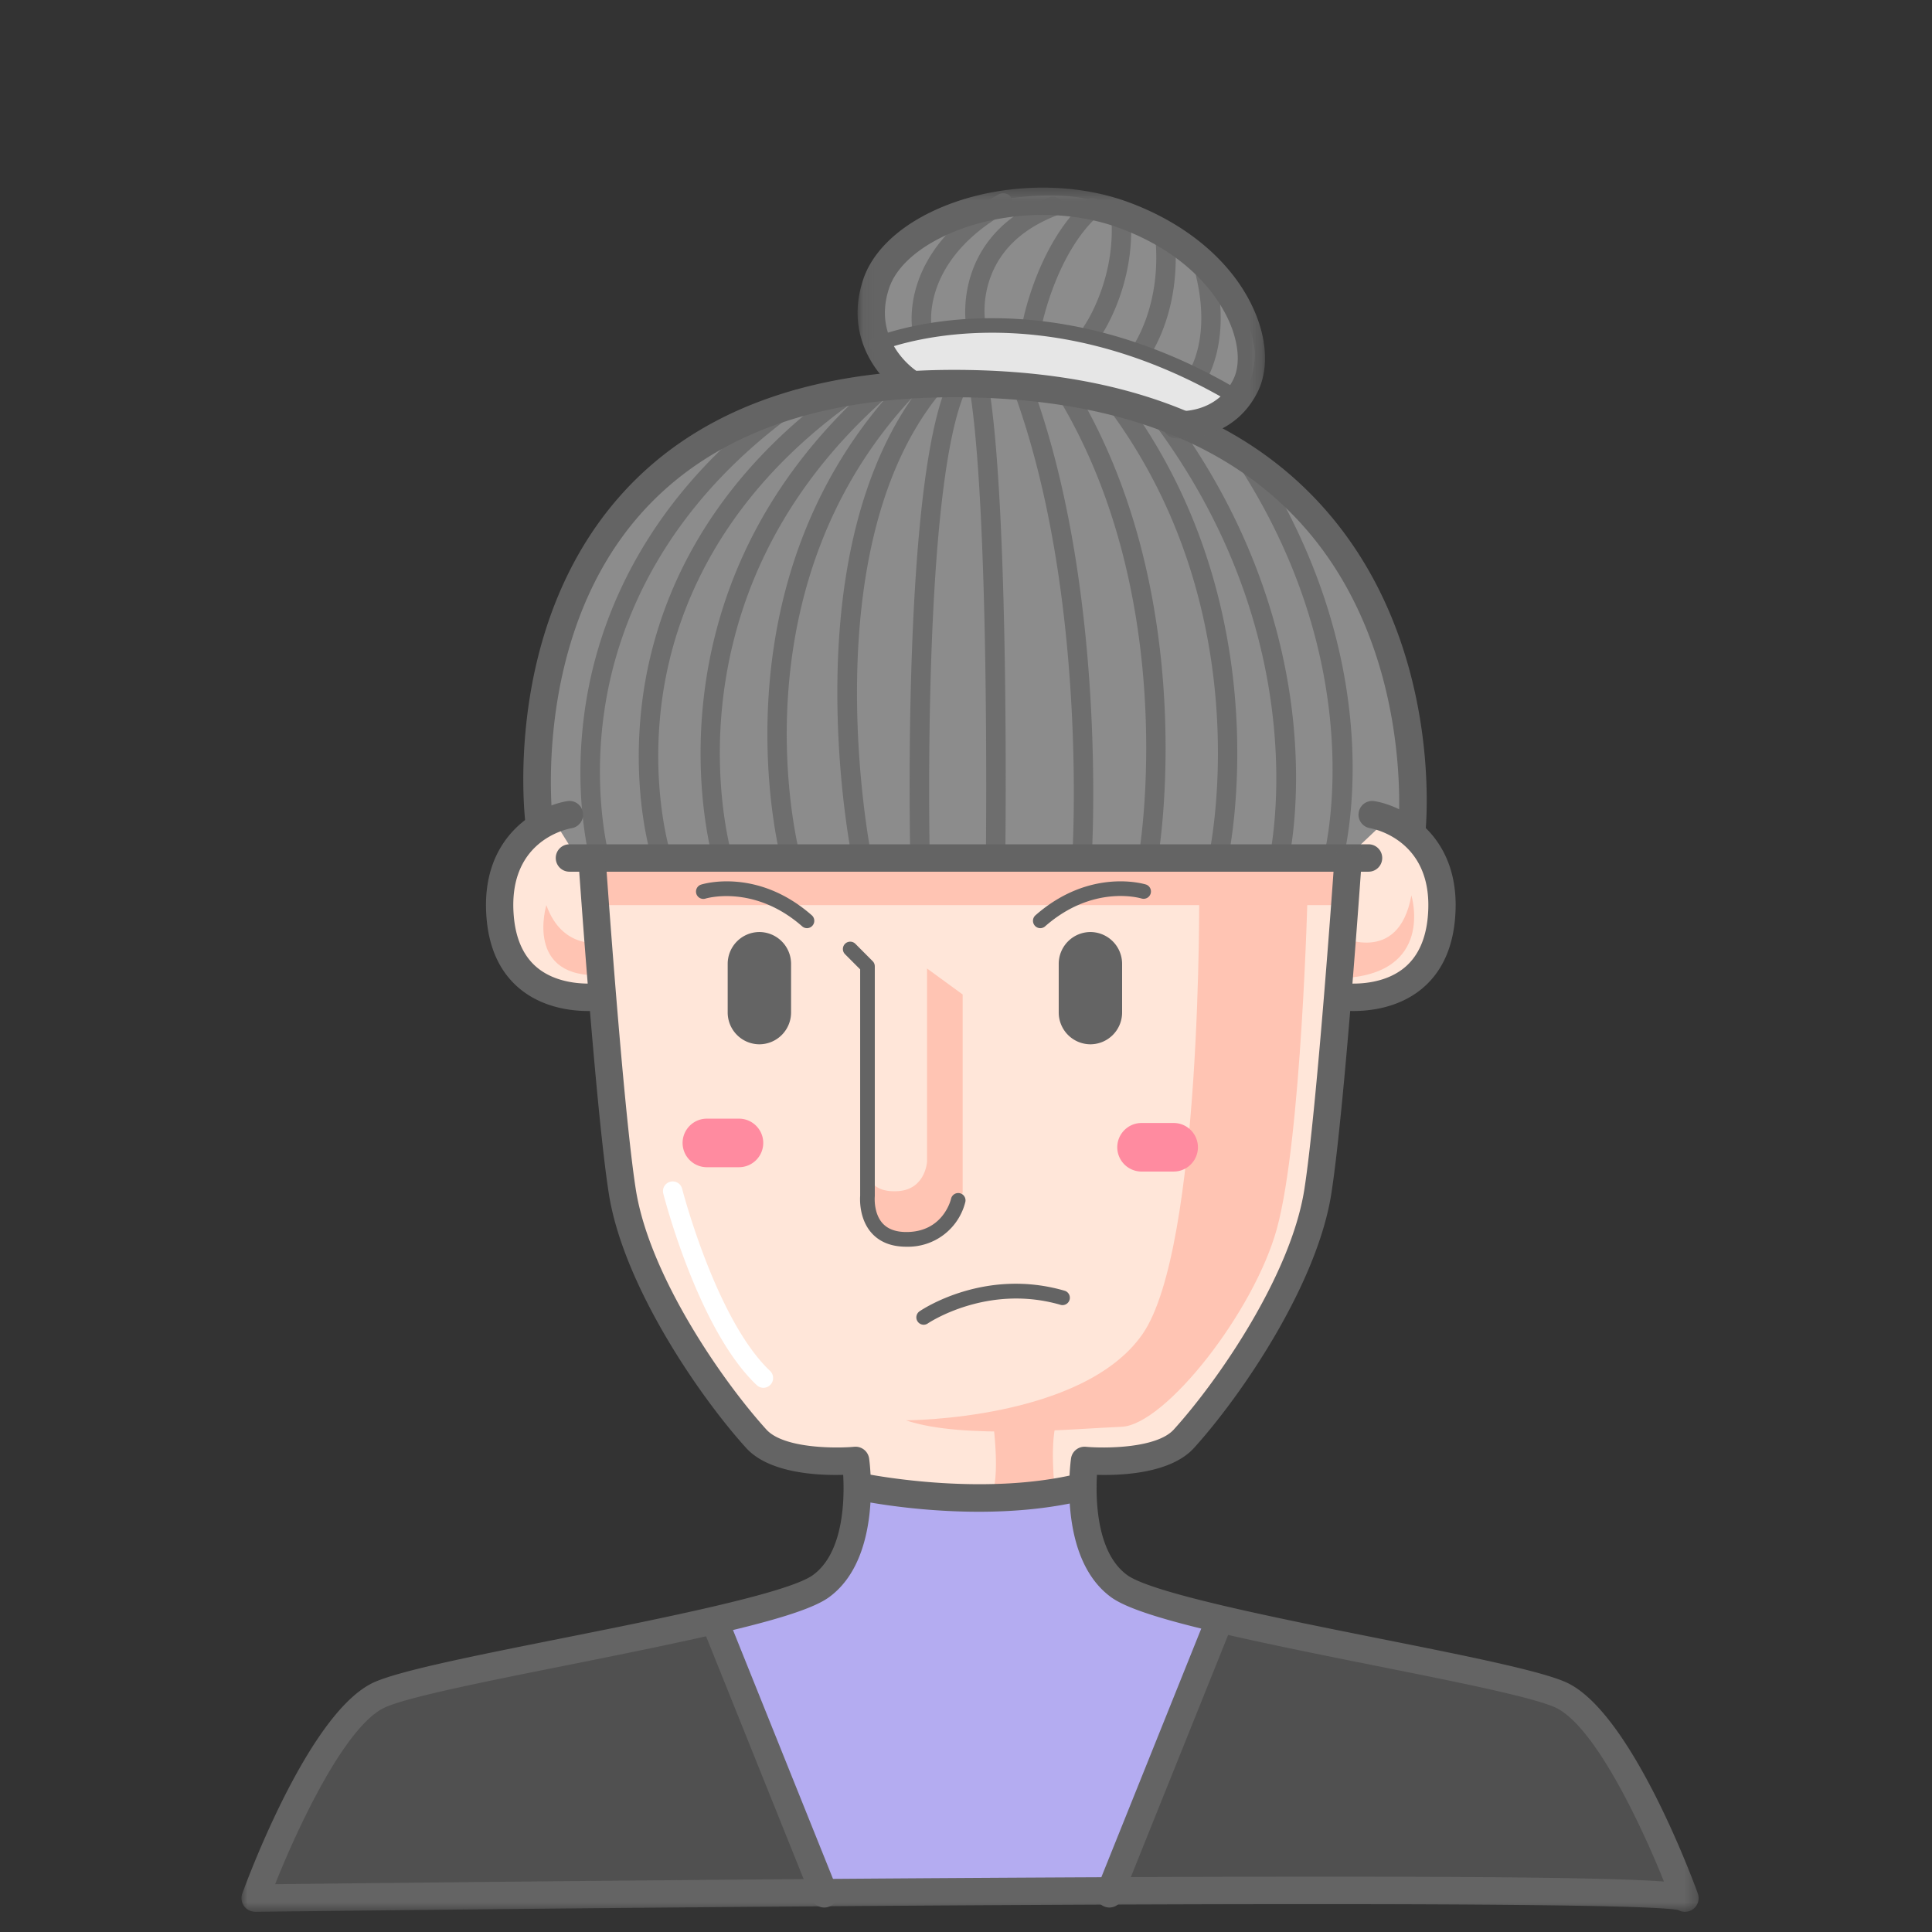 <svg xmlns="http://www.w3.org/2000/svg" xmlns:xlink="http://www.w3.org/1999/xlink" width="160" height="160" viewBox="0 0 160 160">
    <rect x="0" y="0" width="160" height="160" fill="#333333" stroke="none"/>
    <defs>
        <path id="a" d="M.044.417h33.74V21.2H.043V.417z"/>
        <path id="c" d="M0 88.295V.062h120.674v88.233H0z"/>
    </defs>
    <g fill="none" fill-rule="evenodd">
        <path d="M0 0h160v160H0z"/>
        <path fill="#FFE6D9" d="M49.003 70.964s1.431 27.099 2.325 29.612c.895 2.512 9.66 16.69 9.66 16.69l4.114 3.23 5.902.358-.178 2.692s14.309.898 18.244-.717l.716.179-.18-2.333s5.724.18 6.976-.538c1.253-.718 8.765-11.486 8.765-11.486l3.577-8.614 2.684-28.893-62.605-.18z"/>
        <path fill="#FFE6D9" d="M109.461 82.629s4.115 1.077 6.976-1.256c2.862-2.333 3.578-8.255 2.147-11.306-1.431-3.051-5.188-3.41-5.188-3.41l-1.967 5.563-1.968 10.409zM50.255 82.45s-6.44.717-7.87-3.41c-1.43-4.128-.358-8.076.536-9.332.895-1.256 3.757-3.05 3.757-3.05l2.325 4.306 1.252 11.486z"/>
        <path fill="#FFC4B3" d="M71.899 96.627s-.354 2.185 2.459 2.019c2.28-.135 2.415-2.423 2.415-2.423V80.206l2.951 2.154v16.42s-1.61 4.577-5.5 3.77c-3.89-.808-2.55-3.231-2.55-3.231l.225-2.692zM49.272 74.957h61.844l.67-4.442H49.004zM110.848 77.514s4.963 2.558 6.037-3.365c0 0 2.012 6.596-5.903 6.865l-.134-3.5zM49.808 78.053s-3.22.673-4.561-3.096c0 0-1.878 6.191 4.695 5.788l-.134-2.692z"/>
        <path fill="#FFC4B3" d="M75.029 117.624s14.623 0 19.586-7.134c4.964-7.133 4.696-36.879 4.696-36.879l8.988.135s-.5 20.503-2.55 27.996c-1.877 6.864-9.256 16.286-12.878 16.42-3.622.135-13.147 1.077-17.842-.538"/>
        <path fill="#FFC4B3" d="M82.273 118.028s.67 5.25-.402 6.057l5.5-.539s-.537-4.441.268-6.191l-5.366.673z"/>
        <path fill="#FF8BA0" d="M61.205 96.664h-2.672a2.013 2.013 0 0 1-2.004-2.01c0-1.107.902-2.011 2.004-2.011h2.672c1.102 0 2.004.904 2.004 2.01 0 1.106-.902 2.01-2.004 2.01M97.203 97.023h-2.672a2.014 2.014 0 0 1-2.004-2.011c0-1.106.902-2.01 2.004-2.01h2.672c1.102 0 2.004.904 2.004 2.01 0 1.106-.902 2.01-2.004 2.01"/>
        <path fill="#FFF" d="M63.223 114.932a.802.802 0 0 1-.552-.22c-4.81-4.55-7.623-15.405-7.74-15.866a.805.805 0 0 1 1.56-.4c.027.107 2.815 10.863 7.284 15.09a.81.81 0 0 1-.552 1.396"/>
        <path fill="#8C8C8C" d="M78.696 31.841s-14.668 0-23.075 6.461c-8.407 6.46-11.984 19.561-11.09 29.252l1.431.539 1.789 2.871h63.857l3.22-3.05 1.967.538s5.366-20.997-17.887-33.201c0 0 5.008-.897 5.008-5.922 0-5.025-8.586-12.742-15.74-13.1-7.155-.36-13.237 2.332-14.847 6.819-1.61 4.486.358 7.178.358 7.178l1.074.898 3.935.717z"/>
        <path fill="#6E6E6E" d="M49.718 72.13a.805.805 0 0 1-.772-.582c-.068-.234-1.647-5.827-.402-13.478 1.147-7.051 5.026-17.222 16.99-25.634a.804.804 0 0 1 1.12.198.81.81 0 0 1-.196 1.125c-11.474 8.068-15.204 17.774-16.313 24.497-1.205 7.308.331 12.787.347 12.842a.808.808 0 0 1-.774 1.032"/>
        <path fill="#6E6E6E" d="M54.727 71.592a.804.804 0 0 1-.768-.565c-.073-.234-1.786-5.826-.7-13.48 1.002-7.054 4.688-17.23 16.565-25.648a.804.804 0 0 1 1.122.194.81.81 0 0 1-.193 1.126c-11.408 8.085-14.943 17.816-15.9 24.556-1.035 7.295.625 12.713.642 12.767a.808.808 0 0 1-.768 1.05"/>
        <path fill="#6E6E6E" d="M59.914 72.13a.806.806 0 0 1-.767-.563c-.07-.22-6.726-22.24 13.113-39.793a.802.802 0 0 1 1.136.072.81.81 0 0 1-.07 1.14C54.262 49.85 60.615 70.867 60.681 71.078a.808.808 0 0 1-.768 1.051"/>
        <path fill="#6E6E6E" d="M65.459 71.771a.806.806 0 0 1-.776-.594c-.062-.226-6.017-22.888 10.032-39.715a.802.802 0 0 1 1.138-.025.81.81 0 0 1 .025 1.142c-15.405 16.152-9.702 37.953-9.642 38.172a.808.808 0 0 1-.777 1.02"/>
        <path fill="#6E6E6E" d="M71.361 71.771a.805.805 0 0 1-.788-.646c-.053-.263-1.313-6.547-1.224-14.595.151-13.548 4.05-21.086 7.295-25.024a.802.802 0 0 1 1.133-.108.81.81 0 0 1 .108 1.137c-10.72 13.012-5.785 38.016-5.734 38.267a.808.808 0 0 1-.79.97"/>
        <path fill="#6E6E6E" d="M76.191 71.771a.806.806 0 0 1-.804-.789c-.03-1.298-.675-31.879 3.307-39.689a.804.804 0 0 1 1.084-.35.81.81 0 0 1 .35 1.087c-3.798 7.448-3.139 38.602-3.132 38.915a.807.807 0 0 1-.786.826h-.019z"/>
        <path fill="#6E6E6E" d="M82.452 71.592h-.01a.806.806 0 0 1-.795-.818c.003-.29.336-29.11-1.419-38.97a.808.808 0 0 1 .651-.938.807.807 0 0 1 .935.653c1.78 10.01 1.458 38.085 1.443 39.276a.806.806 0 0 1-.805.797M89.608 71.771l-.054-.001a.807.807 0 0 1-.75-.859c.014-.218 1.343-21.925-4.96-38.786a.808.808 0 0 1 .471-1.04.804.804 0 0 1 1.037.473c6.426 17.192 5.072 39.238 5.058 39.459a.806.806 0 0 1-.802.754M95.153 71.413a.808.808 0 0 1-.794-.945c.034-.205 3.399-20.732-6.693-37.492a.809.809 0 0 1 .272-1.108.803.803 0 0 1 1.105.274c10.41 17.286 6.938 38.389 6.902 38.6a.805.805 0 0 1-.792.67"/>
        <path fill="#6E6E6E" d="M100.876 71.951a.808.808 0 0 1-.785-.991c.046-.196 4.405-19.78-8.092-36.846a.81.81 0 0 1 .172-1.13.803.803 0 0 1 1.125.174c12.949 17.683 8.41 37.967 8.363 38.17a.806.806 0 0 1-.783.623"/>
        <path fill="#6E6E6E" d="M105.885 72.13a.808.808 0 0 1-.782-.999c.04-.172 4.025-17.466-9.17-35.583a.81.81 0 0 1 .175-1.128.802.802 0 0 1 1.124.175c7.131 9.79 9.32 19.285 9.9 25.526.632 6.787-.421 11.21-.466 11.394a.806.806 0 0 1-.781.615"/>
        <path fill="#6E6E6E" d="M110.356 72.13a.808.808 0 0 1-.774-1.03c.043-.152 4.213-15.494-7.232-32.892a.809.809 0 0 1 .229-1.118.803.803 0 0 1 1.115.229c11.873 18.049 7.622 33.575 7.435 34.227a.805.805 0 0 1-.773.584M76.37 28.117a.805.805 0 0 1-.789-.649c-.054-.27-1.227-6.687 7.104-11.362a.805.805 0 0 1 1.096.311.81.81 0 0 1-.31 1.1c-7.32 4.106-6.322 9.58-6.312 9.635a.807.807 0 0 1-.79.965"/>
        <path fill="#6E6E6E" d="M80.796 27.579a.805.805 0 0 1-.79-.664c-.014-.074-1.232-7.423 6.94-10.588a.808.808 0 0 1 .58 1.506c-2.932 1.137-4.82 2.97-5.61 5.45-.586 1.84-.33 3.33-.327 3.345a.808.808 0 0 1-.793.951M85.493 27.579a.808.808 0 0 1-.791-.963c.052-.263 1.305-6.497 5.218-10.003a.804.804 0 0 1 1.137.064.81.81 0 0 1-.064 1.14c-3.505 3.14-4.699 9.05-4.71 9.11a.806.806 0 0 1-.79.652M90.455 28.252a.81.81 0 0 1-.658-1.272c.04-.057 2.394-3.513 2.27-8.263a.806.806 0 0 1 .783-.828c.448-.033.814.34.826.786.14 5.32-2.451 9.077-2.562 9.234a.803.803 0 0 1-.659.343M94.346 30.136a.809.809 0 0 1-.639-1.298c.041-.055 2.482-3.377 1.984-8.994a.806.806 0 0 1 1.603-.143c.559 6.298-2.192 9.967-2.31 10.12a.802.802 0 0 1-.638.315M99.041 32.155a.81.81 0 0 1-.653-1.279c.084-.12 1.901-2.792.676-7.955a.808.808 0 0 1 .596-.973.804.804 0 0 1 .97.598c1.41 5.947-.84 9.144-.937 9.277a.801.801 0 0 1-.652.332"/>
        <path fill="#E6E6E6" d="M72.882 28.521l1.879 3.096s17.44-.27 23.476 3.5c0 0 3.354-1.212 3.89-1.885.537-.673-.536-1.211-.536-1.211s-13.013-8.21-28.709-3.5"/>
        <path fill="#B4ACF1" d="M89.786 123.008s-12.879 1.077-18.782-.18c0 0 .358 7.359-3.22 8.974-3.577 1.615-8.585 2.512-8.585 2.512l4.65 11.844 4.294 10.23 23.79.18 9.122-21.895-8.944-3.769-2.325-7.896z"/>
        <path fill="#505050" d="M21.1 156.926h47.043l-8.944-22.612-26.294 5.384-3.756 1.346-4.293 7.537zM101.055 134.673l-9.123 21.895h46.954s-5.903-13.37-7.513-14.717c-1.61-1.346-9.39-4.037-9.39-4.037l-20.928-3.14z"/>
        <g>
            <path fill="#646464" d="M113.34 72.19H47.156a1.132 1.132 0 0 1-1.13-1.135c0-.626.505-1.134 1.13-1.134h66.182c.625 0 1.131.508 1.131 1.134 0 .627-.506 1.135-1.13 1.135"/>
            <path fill="#646464" d="M48.71 83.728c-1.342 0-3.651-.251-5.539-1.742-1.66-1.311-2.623-3.262-2.864-5.798-.645-6.795 4.077-9.409 6.664-9.841a1.13 1.13 0 0 1 1.302.932c.102.617-.312 1.2-.926 1.306-.558.1-5.38 1.144-4.788 7.387.18 1.895.857 3.318 2.012 4.23 2.002 1.583 4.902 1.221 4.93 1.215a1.135 1.135 0 0 1 .32 2.247c-.05.007-.47.064-1.11.064M112.088 83.728c-.64 0-1.06-.057-1.11-.064a1.134 1.134 0 0 1 .32-2.247c.025.004 2.927.379 4.942-1.224 1.147-.912 1.82-2.332 2-4.22.608-6.411-4.564-7.351-4.785-7.388a1.134 1.134 0 0 1 .373-2.238c2.587.432 7.308 3.046 6.663 9.84-.24 2.537-1.204 4.488-2.864 5.8-1.887 1.49-4.196 1.741-5.539 1.741"/>
            <path fill="#646464" d="M116.918 70.036a1.131 1.131 0 0 1-1.126-1.253c.015-.148 1.43-14.874-7.936-25.307-6.3-7.017-16.01-10.576-28.86-10.576-11.58 0-20.33 3.278-26.01 9.743-9.004 10.25-7.23 25.247-7.211 25.397.078.621-.36 1.19-.98 1.268a1.13 1.13 0 0 1-1.264-.98c-.084-.654-1.933-16.137 7.746-27.171 6.126-6.984 15.452-10.526 27.72-10.526 13.528 0 23.809 3.816 30.556 11.344 10.038 11.199 8.556 26.405 8.488 27.046a1.132 1.132 0 0 1-1.123 1.015"/>
            <g transform="translate(70.978 15.121)">
                <mask id="b" fill="#fff">
                    <use xlink:href="#a"/>
                </mask>
                <path fill="#646464" d="M26.745 21.199c-.23 0-.375-.012-.406-.015a1.134 1.134 0 0 1-1.024-1.233 1.132 1.132 0 0 1 1.23-1.027c.125.007 3.2.22 4.609-2.607.562-1.127.487-2.766-.203-4.496-.662-1.66-2.9-5.772-9.364-8.107-4.5-1.625-10.195-1.319-14.508.78-2.319 1.13-3.89 2.64-4.427 4.255-1.474 4.436 2.228 6.832 2.386 6.932a1.14 1.14 0 0 1 .361 1.561c-.329.53-1.02.695-1.55.369-1.874-1.157-4.983-4.646-3.343-9.58.73-2.2 2.714-4.18 5.586-5.578C10.925.1 17.309-.244 22.352 1.579c5.16 1.864 9.06 5.289 10.7 9.398.93 2.332.975 4.648.125 6.354-1.768 3.549-5.241 3.868-6.432 3.868" mask="url(#b)"/>
            </g>
            <path fill="#646464" d="M102.606 33.63a.602.602 0 0 1-.31-.087C85.76 23.59 72.927 29.036 72.8 29.092a.609.609 0 0 1-.486-1.113c.133-.06 13.541-5.752 30.605 4.522a.609.609 0 0 1-.313 1.129M90.303 86.485a2.636 2.636 0 0 1-2.624-2.633V79.82a2.637 2.637 0 0 1 2.624-2.634 2.637 2.637 0 0 1 2.625 2.634v4.032a2.636 2.636 0 0 1-2.625 2.633M62.888 86.485a2.636 2.636 0 0 1-2.624-2.633V79.82a2.637 2.637 0 0 1 2.624-2.634 2.637 2.637 0 0 1 2.625 2.634v4.032a2.636 2.636 0 0 1-2.625 2.633M75.06 103.248c-1.23 0-2.195-.379-2.868-1.125-1.055-1.17-.977-2.827-.957-3.097V80.28l-1.253-1.257a.61.61 0 0 1 0-.86.606.606 0 0 1 .857 0l1.43 1.435a.609.609 0 0 1 .178.43V99.05l-.003.06c0 .012-.116 1.358.65 2.201.435.478 1.096.72 1.967.72 3.03 0 3.676-2.644 3.702-2.757a.61.61 0 0 1 .725-.457c.325.074.53.397.457.724a4.883 4.883 0 0 1-4.884 3.706M66.833 76.867a.603.603 0 0 1-.399-.15c-3.991-3.505-7.967-2.314-8.006-2.3a.607.607 0 0 1-.361-1.16c.189-.06 4.668-1.403 9.165 2.545a.61.61 0 0 1-.4 1.065M86.151 76.867a.61.61 0 0 1-.4-1.065c4.498-3.949 8.977-2.605 9.166-2.546a.608.608 0 0 1-.36 1.16c-.174-.051-4.047-1.176-8.007 2.3a.603.603 0 0 1-.399.151M76.492 109.709a.61.61 0 0 1-.343-1.11c.218-.15 5.411-3.642 12.05-1.697a.609.609 0 0 1-.34 1.167c-6.094-1.785-10.976 1.5-11.025 1.534a.6.6 0 0 1-.342.106M81.06 125.197c-5.48 0-9.895-.93-10.17-.989-.612-.13-1-.734-.87-1.346a1.13 1.13 0 0 1 1.342-.873c.098.02 9.87 2.069 18.092.01a1.135 1.135 0 0 1 .548 2.201c-2.98.747-6.104.997-8.942.997M68.264 157.973c-.447 0-.871-.269-1.049-.71l-8.944-22.254a1.13 1.13 0 1 1 2.098-.848l8.944 22.253a1.136 1.136 0 0 1-1.049 1.559M91.875 157.973a1.136 1.136 0 0 1-1.049-1.56l8.943-22.252a1.13 1.13 0 1 1 2.098.848l-8.943 22.253c-.178.442-.602.711-1.05.711"/>
            <g transform="translate(20 70.036)">
                <mask id="d" fill="#fff">
                    <use xlink:href="#c"/>
                </mask>
                <path fill="#646464" d="M119.542 88.295c-.201 0-.396-.054-.565-.152-4.566-.88-72.691-.395-117.833.152-.376-.016-.721-.174-.936-.48a1.138 1.138 0 0 1-.14-1.045c.567-1.553 5.688-15.242 10.992-17.522 2.244-.966 8.319-2.178 15.352-3.582C34.816 63.988 45.274 61.9 47.33 60.4c2.545-1.857 2.613-6.277 2.499-8.295-2.03.057-6.118-.11-8.036-2.227-3.92-4.326-10.183-13.501-11.37-21.045-1.07-6.791-2.457-26.712-2.516-27.556a1.134 1.134 0 0 1 1.05-1.211 1.126 1.126 0 0 1 1.207 1.053c.014.206 1.44 20.667 2.493 27.36 1.11 7.052 7.072 15.748 10.81 19.872 1.446 1.595 5.854 1.565 7.283 1.428a1.139 1.139 0 0 1 1.227.97c.048.335 1.119 8.25-3.316 11.487-2.286 1.668-10.119 3.322-21.806 5.656-6.621 1.322-12.876 2.57-14.903 3.442-3.326 1.43-7.309 10.001-9.167 14.672 6.62-.077 31.894-.361 57.012-.515 40.263-.248 53.482-.045 58.005.295-1.895-4.716-5.807-13.046-9.078-14.452-2.027-.872-8.282-2.12-14.904-3.442-11.687-2.334-19.519-3.988-21.806-5.656C67.58 59 68.65 51.084 68.698 50.75c.085-.6.624-1.023 1.226-.97 1.431.137 5.844.163 7.284-1.428 3.737-4.124 9.7-12.82 10.81-19.873C89.07 21.786 90.497 1.325 90.51 1.12A1.124 1.124 0 0 1 91.718.066a1.134 1.134 0 0 1 1.05 1.21c-.059.845-1.447 20.766-2.516 27.557-1.187 7.544-7.45 16.719-11.37 21.045-1.918 2.117-6.002 2.285-8.036 2.227-.114 2.017-.046 6.438 2.498 8.295 2.056 1.5 12.514 3.588 20.917 5.266 7.034 1.404 13.108 2.616 15.353 3.582 5.304 2.28 10.425 15.97 10.991 17.522a1.134 1.134 0 0 1-1.062 1.524" mask="url(#d)"/>
            </g>
        </g>
    </g>
</svg>
